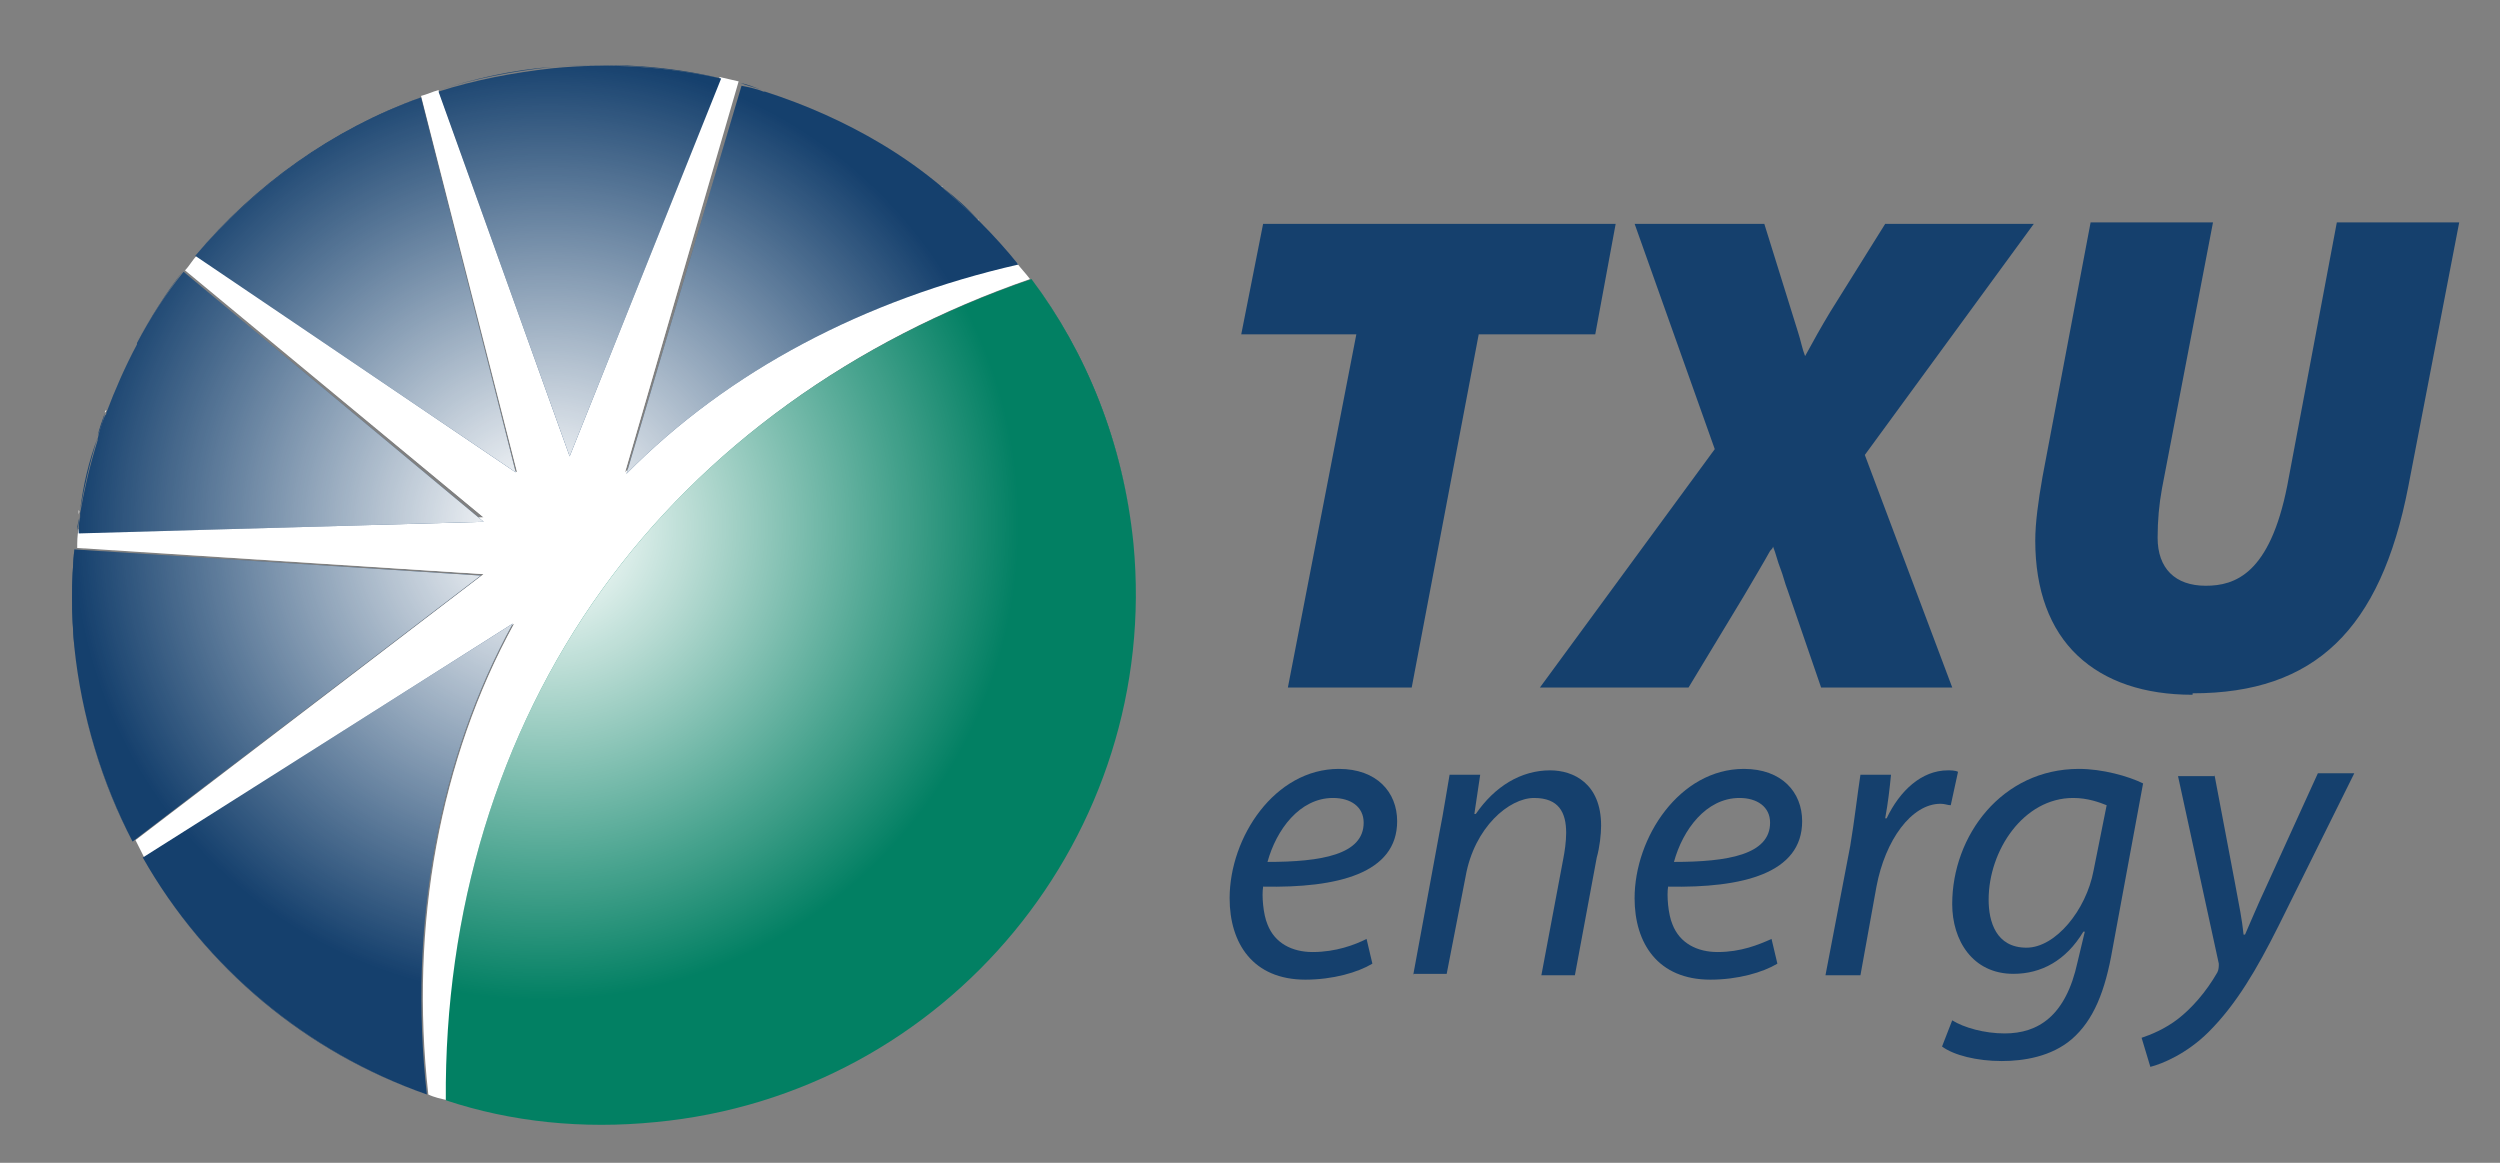<svg width="86" height="40" viewBox="0 0 86 40" fill="none" xmlns="http://www.w3.org/2000/svg">
<rect x="0" y="0" width="86" height="40" fill="#808080" stroke="none"/>
<path d="M48.563 23.65H44.303L46.658 11.5H42.699L43.451 7.7H55.579L54.877 11.5H50.868L48.563 23.65Z" fill="#15406D"/>
<path d="M67.157 23.65H62.646L61.493 20.3C61.393 20.05 61.343 19.8 61.243 19.55C61.143 19.3 61.093 19.05 60.992 18.8C60.992 18.85 60.942 18.9 60.892 18.95C60.642 19.4 60.341 19.9 59.99 20.5L58.086 23.65H52.974L58.988 15.45L56.231 7.7H60.692L61.844 11.4C61.944 11.7 61.995 12 62.095 12.25C62.395 11.7 62.646 11.25 62.947 10.75L64.851 7.7H69.963L64.15 15.65L67.157 23.65Z" fill="#15406D"/>
<path d="M75.425 23.9C73.771 23.9 72.418 23.45 71.466 22.55C70.514 21.65 70.013 20.3 70.013 18.6C70.013 18 70.113 17.25 70.263 16.4L71.917 7.65H76.127L74.373 16.8C74.273 17.35 74.222 17.9 74.222 18.5C74.222 19.55 74.824 20.15 75.876 20.15C76.879 20.15 78.082 19.75 78.683 16.7L80.387 7.65H84.597L82.843 16.75C81.89 21.65 79.635 23.85 75.425 23.85V23.9Z" fill="#15406D"/>
<path d="M47.21 33.15C46.709 33.45 45.857 33.7 44.905 33.7C43.101 33.7 42.299 32.45 42.299 30.9C42.299 28.8 43.852 26.45 46.058 26.45C47.361 26.45 48.062 27.25 48.062 28.25C48.062 30.05 46.008 30.55 43.452 30.5C43.401 30.8 43.452 31.45 43.602 31.8C43.852 32.45 44.454 32.75 45.156 32.75C45.957 32.75 46.609 32.5 47.01 32.3L47.21 33.15ZM46.91 28.3C46.91 27.75 46.459 27.45 45.857 27.45C44.704 27.45 43.903 28.55 43.602 29.65C45.456 29.65 46.91 29.4 46.91 28.3Z" fill="#15406D"/>
<path d="M48.613 33.55L49.515 28.65C49.666 27.9 49.766 27.2 49.866 26.65H50.919L50.718 28H50.768C51.42 27.05 52.322 26.5 53.324 26.5C54.126 26.5 55.078 26.95 55.078 28.4C55.078 28.7 55.028 29.15 54.928 29.5L54.176 33.55H53.023L53.775 29.55C53.825 29.3 53.876 28.95 53.876 28.65C53.876 27.95 53.625 27.45 52.773 27.45C51.921 27.45 50.718 28.45 50.417 30.15L49.766 33.5H48.613V33.55Z" fill="#15406D"/>
<path d="M61.142 33.15C60.641 33.45 59.789 33.7 58.837 33.7C57.032 33.7 56.23 32.45 56.23 30.9C56.23 28.8 57.784 26.45 59.989 26.45C61.292 26.45 61.994 27.25 61.994 28.25C61.994 30.05 59.939 30.55 57.383 30.5C57.333 30.8 57.383 31.45 57.533 31.8C57.784 32.45 58.386 32.75 59.087 32.75C59.889 32.75 60.49 32.5 60.941 32.3L61.142 33.15ZM60.891 28.3C60.891 27.75 60.44 27.45 59.839 27.45C58.686 27.45 57.884 28.55 57.584 29.65C59.438 29.65 60.891 29.4 60.891 28.3Z" fill="#15406D"/>
<path d="M62.796 33.55L63.648 29.1C63.798 28.2 63.898 27.3 63.999 26.65H65.051C65.001 27.15 64.951 27.6 64.851 28.15H64.901C65.352 27.2 66.104 26.5 67.006 26.5C67.106 26.5 67.256 26.5 67.356 26.55L67.106 27.7C67.006 27.7 66.906 27.65 66.755 27.65C65.753 27.65 64.851 28.9 64.55 30.5L63.999 33.55H62.796Z" fill="#15406D"/>
<path d="M67.156 35.1C67.557 35.35 68.259 35.55 68.961 35.55C70.113 35.55 71.066 34.95 71.466 33.1L71.717 32.05H71.667C71.066 33.05 70.214 33.5 69.261 33.5C67.858 33.5 67.156 32.35 67.156 31.1C67.156 28.75 68.86 26.45 71.517 26.45C72.319 26.45 73.221 26.7 73.722 26.95L72.669 32.65C72.419 34.1 72.018 35.1 71.266 35.75C70.564 36.35 69.612 36.5 68.86 36.5C68.008 36.5 67.207 36.3 66.806 36L67.156 35.1ZM72.469 27.7C72.218 27.6 71.817 27.45 71.316 27.45C69.612 27.45 68.409 29.25 68.409 30.95C68.409 31.7 68.66 32.6 69.712 32.6C70.715 32.6 71.767 31.3 72.018 29.95L72.469 27.7Z" fill="#15406D"/>
<path d="M76.177 26.65L76.878 30.35C77.029 31.15 77.129 31.65 77.179 32.15H77.229C77.43 31.7 77.63 31.2 77.981 30.45L79.735 26.6H80.988L78.382 31.85C77.63 33.35 76.928 34.55 75.976 35.5C75.225 36.25 74.373 36.6 73.972 36.7L73.671 35.7C73.972 35.6 74.473 35.4 74.924 35.05C75.375 34.7 75.876 34.15 76.277 33.45C76.327 33.35 76.327 33.25 76.327 33.15L74.924 26.7H76.177V26.65Z" fill="#15406D"/>
<path d="M2.807 30.4C2.807 30.4 2.807 30.35 2.757 30.35L2.807 30.4Z" fill="url(#paint0_radial_2336_10295)"/>
<path d="M2.406 29.7C2.406 29.7 2.406 29.65 2.355 29.65L2.406 29.7Z" fill="url(#paint1_radial_2336_10295)"/>
<path d="M33.628 7.55L33.678 7.6C33.678 7.6 33.678 7.55 33.628 7.55Z" fill="white"/>
<path d="M33.628 7.55L33.678 7.6C33.678 7.6 33.678 7.55 33.628 7.55Z" fill="url(#paint2_radial_2336_10295)"/>
<path d="M3.608 14.2C3.608 14.15 3.608 14.15 3.659 14.1C3.659 14.15 3.608 14.2 3.608 14.2Z" fill="white"/>
<path d="M3.608 14.2C3.608 14.15 3.608 14.15 3.659 14.1C3.659 14.15 3.608 14.2 3.608 14.2Z" fill="url(#paint3_radial_2336_10295)"/>
<path d="M2.706 17.7C2.706 17.65 2.706 17.6 2.706 17.55C2.756 17.6 2.706 17.65 2.706 17.7Z" fill="white"/>
<path d="M2.706 17.7C2.706 17.65 2.706 17.6 2.706 17.55C2.756 17.6 2.706 17.65 2.706 17.7Z" fill="url(#paint4_radial_2336_10295)"/>
<path d="M32.375 6.4L32.425 6.45C32.425 6.4 32.375 6.4 32.375 6.4Z" fill="white"/>
<path d="M32.375 6.4L32.425 6.45C32.425 6.4 32.375 6.4 32.375 6.4Z" fill="url(#paint5_radial_2336_10295)"/>
<path d="M35.432 9.6C35.282 9.4 35.132 9.25 34.981 9.05C29.719 10.25 25.008 12.75 21.5 16.25L25.409 2.8C25.209 2.75 24.958 2.7 24.758 2.65L19.596 15.65L15.085 3.1C14.885 3.15 14.684 3.25 14.484 3.3L17.791 16.25L6.766 8.8C6.615 8.95 6.515 9.15 6.365 9.3L16.639 17.8L2.706 18.2C2.656 18.4 2.656 18.65 2.656 18.85L16.639 19.75L4.661 28.9C4.761 29.1 4.861 29.3 4.962 29.5L17.691 21.45C15.135 26.1 14.083 31.8 14.734 37.65C14.935 37.75 15.185 37.8 15.386 37.85C15.386 31.35 17.24 25.25 20.748 20.3C24.206 15.4 29.368 11.7 35.432 9.6Z" fill="white"/>
<path d="M35.432 9.6C35.282 9.4 35.132 9.25 34.981 9.05C29.719 10.25 25.008 12.75 21.5 16.25L25.409 2.8C25.209 2.75 24.958 2.7 24.758 2.65L19.596 15.65L15.085 3.1C14.885 3.15 14.684 3.25 14.484 3.3L17.791 16.25L6.766 8.8C6.615 8.95 6.515 9.15 6.365 9.3L16.639 17.8L2.706 18.2C2.656 18.4 2.656 18.65 2.656 18.85L16.639 19.75L4.661 28.9C4.761 29.1 4.861 29.3 4.962 29.5L17.691 21.45C15.135 26.1 14.083 31.8 14.734 37.65C14.935 37.75 15.185 37.8 15.386 37.85C15.386 31.35 17.24 25.25 20.748 20.3C24.206 15.4 29.368 11.7 35.432 9.6Z" fill="url(#paint6_radial_2336_10295)"/>
<path d="M2.556 18.9C2.455 20 2.455 21.1 2.556 22.25C2.806 24.65 3.508 26.95 4.56 28.95C3.508 26.9 2.806 24.65 2.556 22.25C2.506 21.1 2.506 20 2.556 18.9Z" fill="#15406D"/>
<path d="M2.556 18.9C2.455 20 2.455 21.1 2.556 22.25C2.806 24.65 3.508 26.95 4.56 28.95C3.508 26.9 2.806 24.65 2.556 22.25C2.506 21.1 2.506 20 2.556 18.9Z" fill="url(#paint7_radial_2336_10295)"/>
<path d="M2.556 18.9C2.455 20 2.455 21.1 2.556 22.25C2.806 24.65 3.508 26.9 4.56 28.95L16.538 19.8L2.556 18.9Z" fill="#15406D"/>
<path d="M2.556 18.9C2.455 20 2.455 21.1 2.556 22.25C2.806 24.65 3.508 26.9 4.56 28.95L16.538 19.8L2.556 18.9Z" fill="url(#paint8_radial_2336_10295)"/>
<path d="M24.808 2.7C22.953 2.25 20.999 2.15 18.994 2.3C17.641 2.45 16.338 2.7 15.085 3.1C16.338 2.7 17.641 2.4 18.994 2.3C20.999 2.15 22.953 2.3 24.808 2.7Z" fill="#15406D"/>
<path d="M24.808 2.7C22.953 2.25 20.999 2.15 18.994 2.3C17.641 2.45 16.338 2.7 15.085 3.1C16.338 2.7 17.641 2.4 18.994 2.3C20.999 2.15 22.953 2.3 24.808 2.7Z" fill="url(#paint9_radial_2336_10295)"/>
<path d="M24.808 2.7C22.953 2.3 20.999 2.15 18.994 2.35C17.641 2.5 16.338 2.75 15.085 3.15L19.596 15.7L24.808 2.7Z" fill="#15406D"/>
<path d="M24.808 2.7C22.953 2.3 20.999 2.15 18.994 2.35C17.641 2.5 16.338 2.75 15.085 3.15L19.596 15.7L24.808 2.7Z" fill="url(#paint10_radial_2336_10295)"/>
<path d="M25.459 2.85C25.71 2.95 25.96 3 26.211 3.1C25.96 3 25.71 2.9 25.459 2.85Z" fill="#15406D"/>
<path d="M25.459 2.85C25.71 2.95 25.96 3 26.211 3.1C25.96 3 25.71 2.9 25.459 2.85Z" fill="url(#paint11_radial_2336_10295)"/>
<path d="M32.426 6.45C32.827 6.8 33.228 7.15 33.629 7.55C33.278 7.15 32.877 6.8 32.426 6.45Z" fill="#15406D"/>
<path d="M32.426 6.45C32.827 6.8 33.228 7.15 33.629 7.55C33.278 7.15 32.877 6.8 32.426 6.45Z" fill="url(#paint12_radial_2336_10295)"/>
<path d="M21.55 16.3C25.058 12.75 29.769 10.3 35.031 9.1C34.63 8.6 34.179 8.1 33.728 7.65L33.678 7.6C33.277 7.2 32.876 6.85 32.475 6.5L32.425 6.45C31.774 5.9 31.072 5.4 30.32 4.95C29.067 4.2 27.714 3.6 26.311 3.15C26.311 3.15 26.311 3.15 26.261 3.15C26.01 3.05 25.76 3 25.509 2.95L21.55 16.3Z" fill="#15406D"/>
<path d="M21.55 16.3C25.058 12.75 29.769 10.3 35.031 9.1C34.63 8.6 34.179 8.1 33.728 7.65L33.678 7.6C33.277 7.2 32.876 6.85 32.475 6.5L32.425 6.45C31.774 5.9 31.072 5.4 30.32 4.95C29.067 4.2 27.714 3.6 26.311 3.15C26.311 3.15 26.311 3.15 26.261 3.15C26.01 3.05 25.76 3 25.509 2.95L21.55 16.3Z" fill="url(#paint13_radial_2336_10295)"/>
<path d="M14.484 3.35C11.427 4.45 8.771 6.35 6.716 8.8C8.771 6.4 11.427 4.5 14.484 3.35Z" fill="#15406D"/>
<path d="M14.484 3.35C11.427 4.45 8.771 6.35 6.716 8.8C8.771 6.4 11.427 4.5 14.484 3.35Z" fill="url(#paint14_radial_2336_10295)"/>
<path d="M14.484 3.35C11.427 4.45 8.771 6.4 6.716 8.8L17.741 16.25L14.484 3.35Z" fill="#15406D"/>
<path d="M14.484 3.35C11.427 4.45 8.771 6.4 6.716 8.8L17.741 16.25L14.484 3.35Z" fill="url(#paint15_radial_2336_10295)"/>
<path d="M4.911 29.5C7.066 33.3 10.524 36.2 14.684 37.65C10.574 36.2 7.066 33.3 4.911 29.5Z" fill="#15406D"/>
<path d="M4.911 29.5C7.066 33.3 10.524 36.2 14.684 37.65C10.574 36.2 7.066 33.3 4.911 29.5Z" fill="url(#paint16_radial_2336_10295)"/>
<path d="M17.641 21.45L4.911 29.5C7.066 33.3 10.574 36.2 14.684 37.65C14.032 31.85 15.085 26.1 17.641 21.45Z" fill="#15406D"/>
<path d="M17.641 21.45L4.911 29.5C7.066 33.3 10.574 36.2 14.684 37.65C14.032 31.85 15.085 26.1 17.641 21.45Z" fill="url(#paint17_radial_2336_10295)"/>
<path d="M2.656 18.25C2.706 18.05 2.706 17.9 2.756 17.7C2.706 17.9 2.656 18.05 2.656 18.25Z" fill="#15406D"/>
<path d="M2.656 18.25C2.706 18.05 2.706 17.9 2.756 17.7C2.706 17.9 2.656 18.05 2.656 18.25Z" fill="url(#paint18_radial_2336_10295)"/>
<path d="M6.315 9.3C5.713 10.05 5.212 10.9 4.711 11.75C5.212 10.9 5.713 10.1 6.315 9.3Z" fill="#15406D"/>
<path d="M6.315 9.3C5.713 10.05 5.212 10.9 4.711 11.75C5.212 10.9 5.713 10.1 6.315 9.3Z" fill="url(#paint19_radial_2336_10295)"/>
<path d="M3.357 15C3.458 14.75 3.558 14.45 3.608 14.2C3.508 14.5 3.408 14.75 3.357 15Z" fill="#15406D"/>
<path d="M3.357 15C3.458 14.75 3.558 14.45 3.608 14.2C3.508 14.5 3.408 14.75 3.357 15Z" fill="url(#paint20_radial_2336_10295)"/>
<path d="M2.757 17.55C2.907 16.7 3.108 15.85 3.358 15.05C3.058 15.85 2.857 16.7 2.757 17.55Z" fill="#15406D"/>
<path d="M2.757 17.55C2.907 16.7 3.108 15.85 3.358 15.05C3.058 15.85 2.857 16.7 2.757 17.55Z" fill="url(#paint21_radial_2336_10295)"/>
<path d="M6.314 9.35C5.713 10.1 5.162 10.95 4.711 11.8V11.85C4.31 12.6 3.959 13.4 3.658 14.2C3.658 14.25 3.658 14.25 3.608 14.3C3.508 14.55 3.408 14.85 3.358 15.1V15.15C3.107 15.95 2.907 16.8 2.756 17.65C2.756 17.7 2.756 17.75 2.756 17.8C2.706 18 2.706 18.15 2.706 18.35L16.639 17.95L6.314 9.35Z" fill="#15406D"/>
<path d="M6.314 9.35C5.713 10.1 5.162 10.95 4.711 11.8V11.85C4.31 12.6 3.959 13.4 3.658 14.2C3.658 14.25 3.658 14.25 3.608 14.3C3.508 14.55 3.408 14.85 3.358 15.1V15.15C3.107 15.95 2.907 16.8 2.756 17.65C2.756 17.7 2.756 17.75 2.756 17.8C2.706 18 2.706 18.15 2.706 18.35L16.639 17.95L6.314 9.35Z" fill="url(#paint22_radial_2336_10295)"/>
<path d="M38.991 18.7C38.64 15.25 37.387 12.15 35.483 9.6C37.387 12.2 38.64 15.3 38.991 18.7Z" fill="#028063"/>
<path d="M38.991 18.7C38.64 15.25 37.387 12.15 35.483 9.6C37.387 12.2 38.64 15.3 38.991 18.7Z" fill="url(#paint23_radial_2336_10295)"/>
<path d="M22.553 38.6C32.576 37.65 39.943 28.7 38.991 18.7C38.64 15.25 37.387 12.15 35.483 9.6C29.369 11.7 24.207 15.4 20.698 20.3C17.14 25.25 15.286 31.35 15.336 37.85C17.591 38.6 20.047 38.85 22.553 38.6Z" fill="#028063"/>
<path d="M22.553 38.6C32.576 37.65 39.943 28.7 38.991 18.7C38.64 15.25 37.387 12.15 35.483 9.6C29.369 11.7 24.207 15.4 20.698 20.3C17.14 25.25 15.286 31.35 15.336 37.85C17.591 38.6 20.047 38.85 22.553 38.6Z" fill="url(#paint24_radial_2336_10295)"/>
<defs>
<radialGradient id="paint0_radial_2336_10295" cx="0" cy="0" r="1" gradientTransform="matrix(16.205 -1.581 -1.545 -16.123 18.776 18.146)" gradientUnits="userSpaceOnUse">
<stop stop-color="white"/>
<stop offset="0.045" stop-color="white"/>
<stop offset="1" stop-color="white" stop-opacity="0"/>
</radialGradient>
<radialGradient id="paint1_radial_2336_10295" cx="0" cy="0" r="1" gradientTransform="matrix(16.205 -1.581 -1.545 -16.128 18.775 18.142)" gradientUnits="userSpaceOnUse">
<stop stop-color="white"/>
<stop offset="0.045" stop-color="white"/>
<stop offset="1" stop-color="white" stop-opacity="0"/>
</radialGradient>
<radialGradient id="paint2_radial_2336_10295" cx="0" cy="0" r="1" gradientTransform="matrix(16.202 -1.581 -1.545 -16.128 18.776 18.143)" gradientUnits="userSpaceOnUse">
<stop stop-color="white"/>
<stop offset="0.045" stop-color="white"/>
<stop offset="1" stop-color="white" stop-opacity="0"/>
</radialGradient>
<radialGradient id="paint3_radial_2336_10295" cx="0" cy="0" r="1" gradientTransform="matrix(16.205 -1.581 -1.545 -16.125 18.775 18.143)" gradientUnits="userSpaceOnUse">
<stop stop-color="white"/>
<stop offset="0.045" stop-color="white"/>
<stop offset="1" stop-color="white" stop-opacity="0"/>
</radialGradient>
<radialGradient id="paint4_radial_2336_10295" cx="0" cy="0" r="1" gradientTransform="matrix(16.204 -1.581 -1.545 -16.126 18.774 18.143)" gradientUnits="userSpaceOnUse">
<stop stop-color="white"/>
<stop offset="0.045" stop-color="white"/>
<stop offset="1" stop-color="white" stop-opacity="0"/>
</radialGradient>
<radialGradient id="paint5_radial_2336_10295" cx="0" cy="0" r="1" gradientTransform="matrix(16.202 -1.581 -1.545 -16.128 18.775 18.143)" gradientUnits="userSpaceOnUse">
<stop stop-color="white"/>
<stop offset="0.045" stop-color="white"/>
<stop offset="1" stop-color="white" stop-opacity="0"/>
</radialGradient>
<radialGradient id="paint6_radial_2336_10295" cx="0" cy="0" r="1" gradientTransform="matrix(16.204 -1.581 -1.545 -16.127 18.774 18.143)" gradientUnits="userSpaceOnUse">
<stop stop-color="white"/>
<stop offset="0.045" stop-color="white"/>
<stop offset="1" stop-color="white" stop-opacity="0"/>
</radialGradient>
<radialGradient id="paint7_radial_2336_10295" cx="0" cy="0" r="1" gradientTransform="matrix(16.204 -1.581 -1.545 -16.127 18.774 18.143)" gradientUnits="userSpaceOnUse">
<stop stop-color="white"/>
<stop offset="0.045" stop-color="white"/>
<stop offset="1" stop-color="white" stop-opacity="0"/>
</radialGradient>
<radialGradient id="paint8_radial_2336_10295" cx="0" cy="0" r="1" gradientTransform="matrix(16.204 -1.581 -1.545 -16.127 18.774 18.143)" gradientUnits="userSpaceOnUse">
<stop stop-color="white"/>
<stop offset="0.045" stop-color="white"/>
<stop offset="1" stop-color="white" stop-opacity="0"/>
</radialGradient>
<radialGradient id="paint9_radial_2336_10295" cx="0" cy="0" r="1" gradientTransform="matrix(16.204 -1.581 -1.545 -16.127 18.774 18.143)" gradientUnits="userSpaceOnUse">
<stop stop-color="white"/>
<stop offset="0.045" stop-color="white"/>
<stop offset="1" stop-color="white" stop-opacity="0"/>
</radialGradient>
<radialGradient id="paint10_radial_2336_10295" cx="0" cy="0" r="1" gradientTransform="matrix(16.204 -1.581 -1.545 -16.127 18.774 18.143)" gradientUnits="userSpaceOnUse">
<stop stop-color="white"/>
<stop offset="0.045" stop-color="white"/>
<stop offset="1" stop-color="white" stop-opacity="0"/>
</radialGradient>
<radialGradient id="paint11_radial_2336_10295" cx="0" cy="0" r="1" gradientTransform="matrix(16.204 -1.581 -1.545 -16.127 18.774 18.143)" gradientUnits="userSpaceOnUse">
<stop stop-color="white"/>
<stop offset="0.045" stop-color="white"/>
<stop offset="1" stop-color="white" stop-opacity="0"/>
</radialGradient>
<radialGradient id="paint12_radial_2336_10295" cx="0" cy="0" r="1" gradientTransform="matrix(16.204 -1.581 -1.545 -16.127 18.775 18.143)" gradientUnits="userSpaceOnUse">
<stop stop-color="white"/>
<stop offset="0.045" stop-color="white"/>
<stop offset="1" stop-color="white" stop-opacity="0"/>
</radialGradient>
<radialGradient id="paint13_radial_2336_10295" cx="0" cy="0" r="1" gradientTransform="matrix(16.204 -1.581 -1.545 -16.127 18.774 18.143)" gradientUnits="userSpaceOnUse">
<stop stop-color="white"/>
<stop offset="0.045" stop-color="white"/>
<stop offset="1" stop-color="white" stop-opacity="0"/>
</radialGradient>
<radialGradient id="paint14_radial_2336_10295" cx="0" cy="0" r="1" gradientTransform="matrix(16.204 -1.581 -1.545 -16.127 18.775 18.143)" gradientUnits="userSpaceOnUse">
<stop stop-color="white"/>
<stop offset="0.045" stop-color="white"/>
<stop offset="1" stop-color="white" stop-opacity="0"/>
</radialGradient>
<radialGradient id="paint15_radial_2336_10295" cx="0" cy="0" r="1" gradientTransform="matrix(16.204 -1.581 -1.545 -16.127 18.775 18.143)" gradientUnits="userSpaceOnUse">
<stop stop-color="white"/>
<stop offset="0.045" stop-color="white"/>
<stop offset="1" stop-color="white" stop-opacity="0"/>
</radialGradient>
<radialGradient id="paint16_radial_2336_10295" cx="0" cy="0" r="1" gradientTransform="matrix(16.204 -1.581 -1.545 -16.127 18.774 18.143)" gradientUnits="userSpaceOnUse">
<stop stop-color="white"/>
<stop offset="0.045" stop-color="white"/>
<stop offset="1" stop-color="white" stop-opacity="0"/>
</radialGradient>
<radialGradient id="paint17_radial_2336_10295" cx="0" cy="0" r="1" gradientTransform="matrix(16.204 -1.581 -1.545 -16.127 18.774 18.143)" gradientUnits="userSpaceOnUse">
<stop stop-color="white"/>
<stop offset="0.045" stop-color="white"/>
<stop offset="1" stop-color="white" stop-opacity="0"/>
</radialGradient>
<radialGradient id="paint18_radial_2336_10295" cx="0" cy="0" r="1" gradientTransform="matrix(16.204 -1.581 -1.545 -16.127 18.774 18.143)" gradientUnits="userSpaceOnUse">
<stop stop-color="white"/>
<stop offset="0.045" stop-color="white"/>
<stop offset="1" stop-color="white" stop-opacity="0"/>
</radialGradient>
<radialGradient id="paint19_radial_2336_10295" cx="0" cy="0" r="1" gradientTransform="matrix(16.204 -1.581 -1.545 -16.127 18.774 18.143)" gradientUnits="userSpaceOnUse">
<stop stop-color="white"/>
<stop offset="0.045" stop-color="white"/>
<stop offset="1" stop-color="white" stop-opacity="0"/>
</radialGradient>
<radialGradient id="paint20_radial_2336_10295" cx="0" cy="0" r="1" gradientTransform="matrix(16.204 -1.581 -1.545 -16.127 18.774 18.143)" gradientUnits="userSpaceOnUse">
<stop stop-color="white"/>
<stop offset="0.045" stop-color="white"/>
<stop offset="1" stop-color="white" stop-opacity="0"/>
</radialGradient>
<radialGradient id="paint21_radial_2336_10295" cx="0" cy="0" r="1" gradientTransform="matrix(16.204 -1.581 -1.545 -16.127 18.775 18.143)" gradientUnits="userSpaceOnUse">
<stop stop-color="white"/>
<stop offset="0.045" stop-color="white"/>
<stop offset="1" stop-color="white" stop-opacity="0"/>
</radialGradient>
<radialGradient id="paint22_radial_2336_10295" cx="0" cy="0" r="1" gradientTransform="matrix(16.204 -1.581 -1.545 -16.127 18.774 18.143)" gradientUnits="userSpaceOnUse">
<stop stop-color="white"/>
<stop offset="0.045" stop-color="white"/>
<stop offset="1" stop-color="white" stop-opacity="0"/>
</radialGradient>
<radialGradient id="paint23_radial_2336_10295" cx="0" cy="0" r="1" gradientTransform="matrix(16.204 -1.581 -1.545 -16.127 18.775 18.143)" gradientUnits="userSpaceOnUse">
<stop stop-color="white"/>
<stop offset="0.045" stop-color="white"/>
<stop offset="1" stop-color="white" stop-opacity="0"/>
</radialGradient>
<radialGradient id="paint24_radial_2336_10295" cx="0" cy="0" r="1" gradientTransform="matrix(16.204 -1.581 -1.545 -16.127 18.775 18.143)" gradientUnits="userSpaceOnUse">
<stop stop-color="white"/>
<stop offset="0.045" stop-color="white"/>
<stop offset="1" stop-color="white" stop-opacity="0"/>
</radialGradient>
</defs>
</svg>
